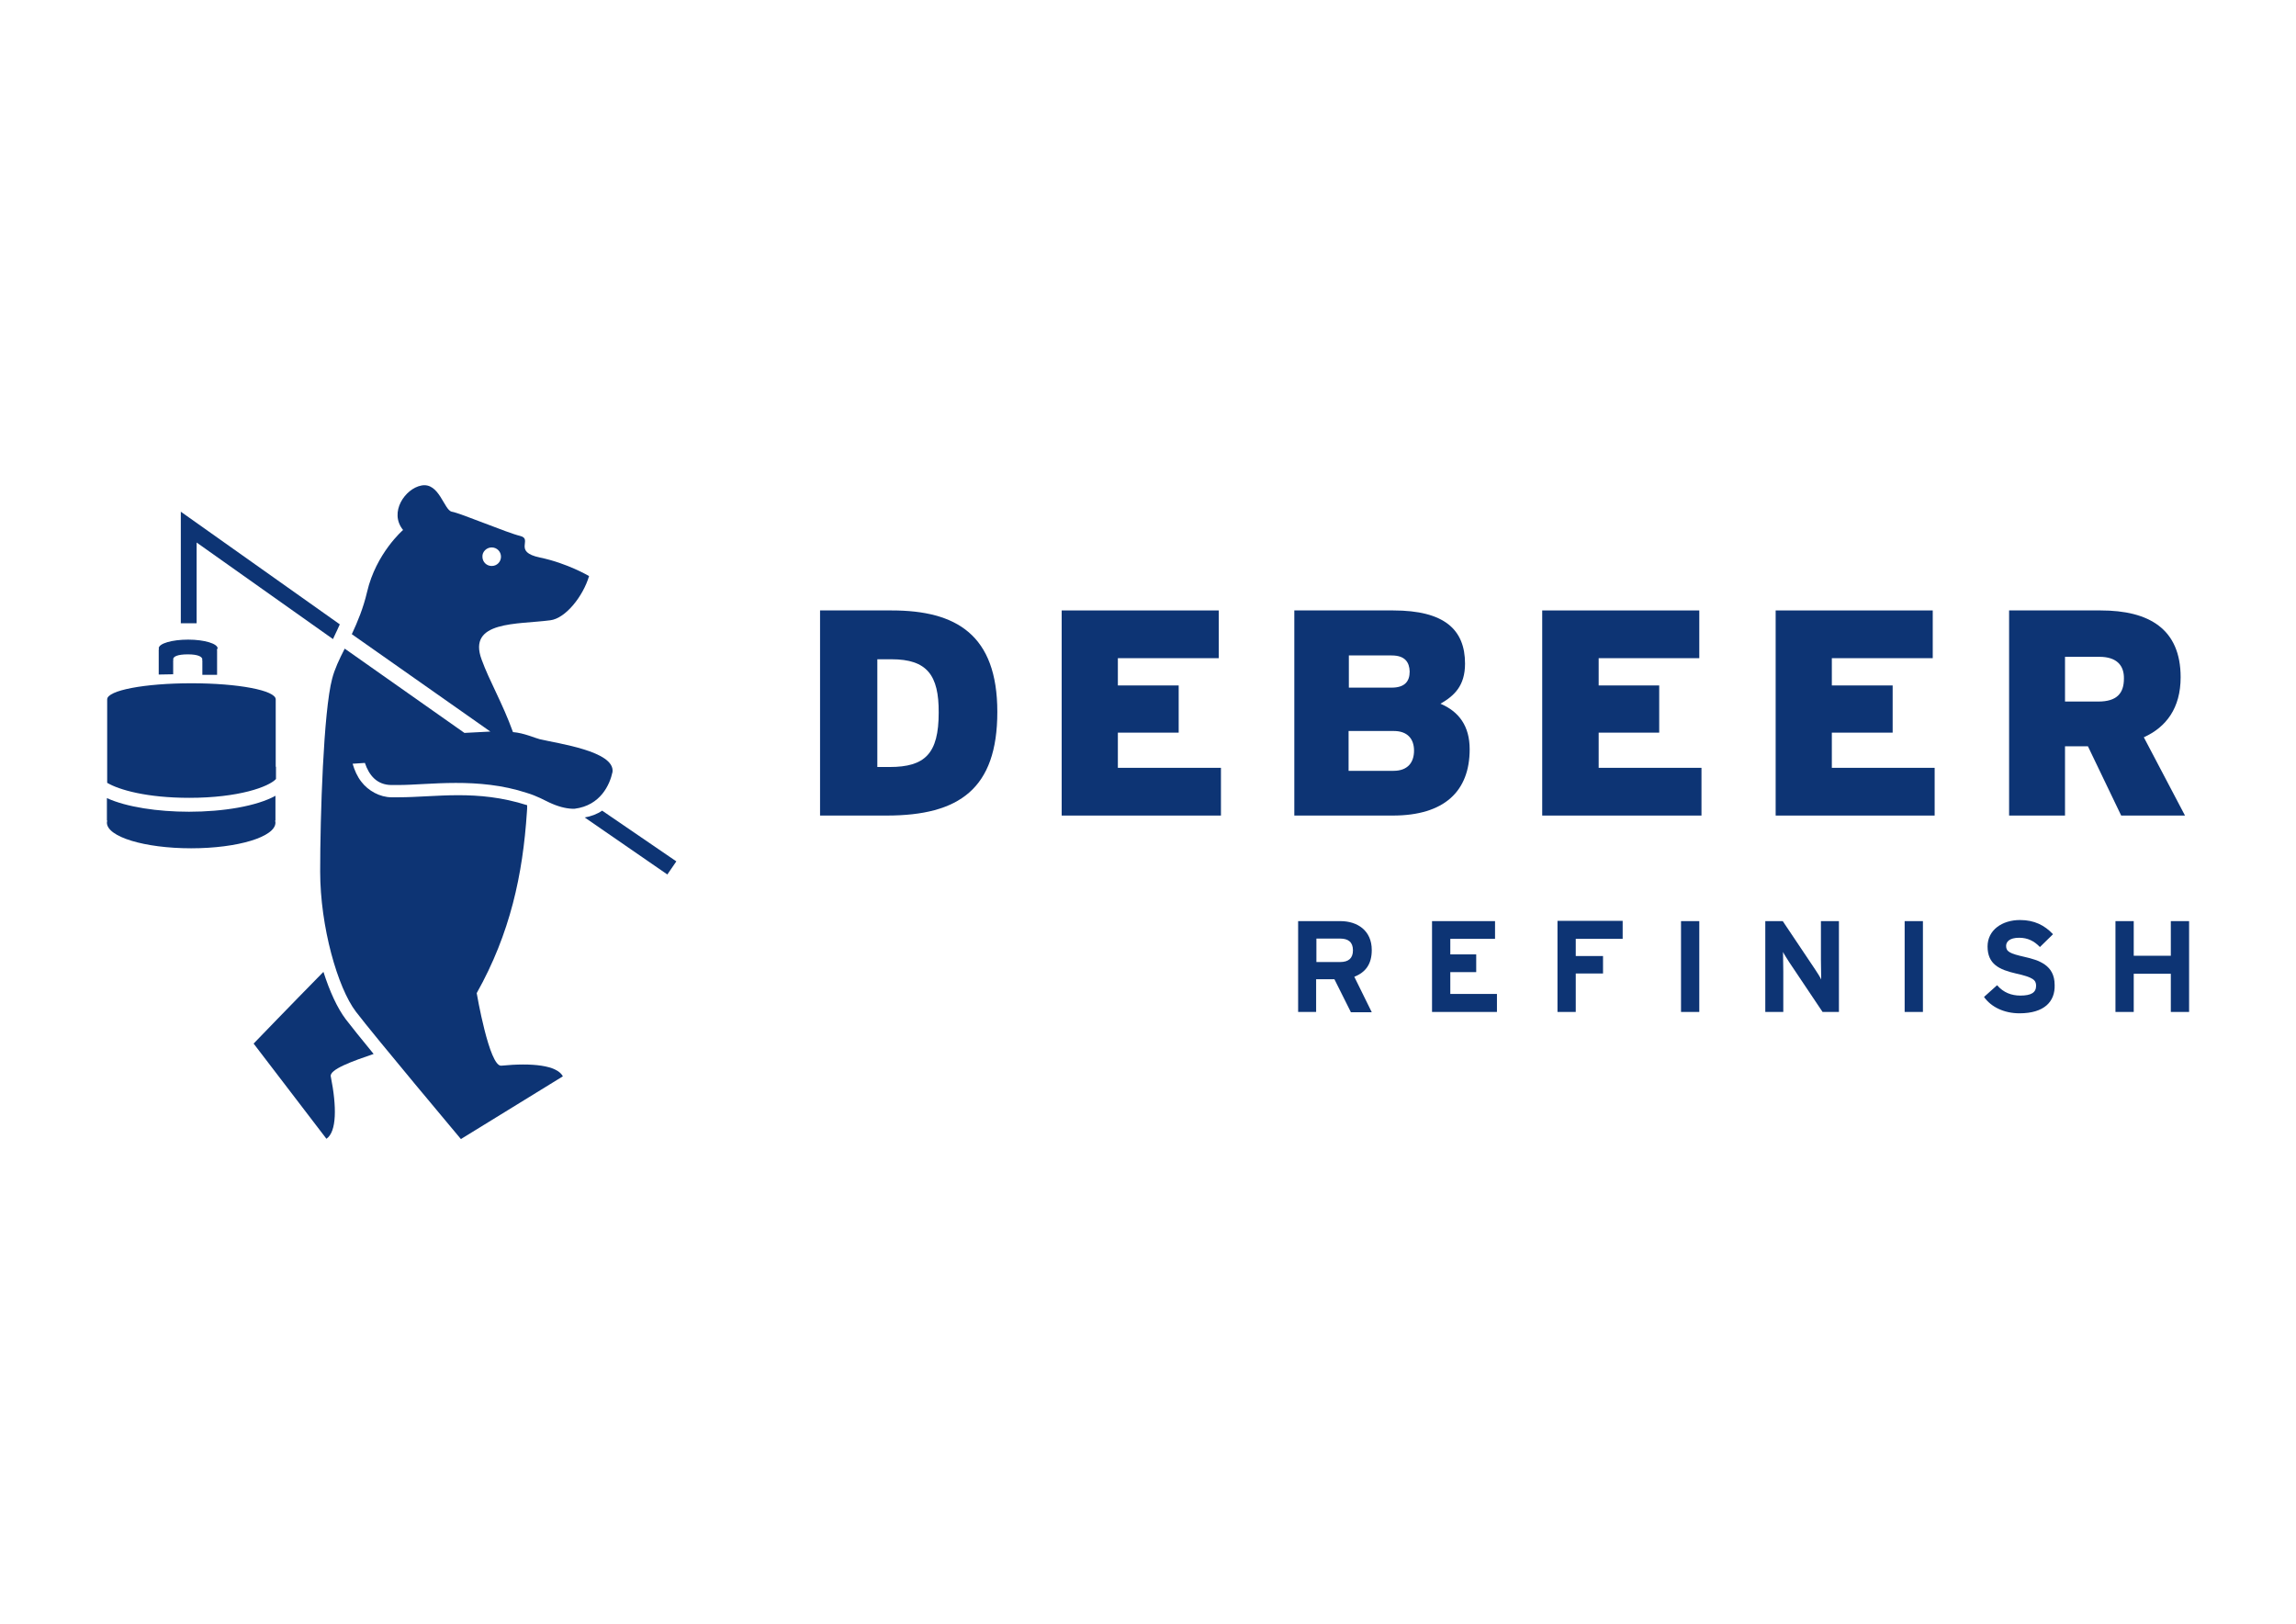 <?xml version="1.0" encoding="utf-8"?>
<!-- Generator: Adobe Illustrator 22.0.1, SVG Export Plug-In . SVG Version: 6.00 Build 0)  -->
<svg version="1.1" id="Livello_1" xmlns="http://www.w3.org/2000/svg" xmlns:xlink="http://www.w3.org/1999/xlink" x="0px" y="0px"
	 viewBox="0 0 841.9 595.3" style="enable-background:new 0 0 841.9 595.3;" xml:space="preserve">
<style type="text/css">
	.st0{fill:#0D3474;}
</style>
<g>
	<g>
		<path class="st0" d="M325.1,299h-24.4v-75.2H327c23.6,0,38.7,8.9,38.7,37.2C365.7,289.2,351.7,299,325.1,299 M326.9,241.7h-5.2
			v39.5h4.5c13,0,18-4.9,18-19.9C344.3,247.5,339.9,241.7,326.9,241.7"/>
		<polygon class="st0" points="389.3,299 389.3,223.8 446.9,223.8 446.9,241.3 409.9,241.3 409.9,251.3 432.2,251.3 432.2,268.6 
			409.9,268.6 409.9,281.5 447.7,281.5 447.7,299 		"/>
		<path class="st0" d="M495.3,371l-6-12h-6.7v12H476v-33.3h15.5c6.3,0,11.5,3.5,11.5,10.6c0,5-2.1,8.1-6.4,9.8l6.4,13H495.3z
			 M491.4,344.1h-8.7v8.6h8.7c3.1,0,4.7-1.4,4.7-4.3C496.1,345.4,494.4,344.1,491.4,344.1"/>
		<polygon class="st0" points="525.1,371 525.1,337.7 548.2,337.7 548.2,344.2 531.8,344.2 531.8,349.9 541.3,349.9 541.3,356.4 
			531.8,356.4 531.8,364.4 548.9,364.4 548.9,371 		"/>
		<polygon class="st0" points="577.8,344.2 577.8,350.5 587.8,350.5 587.8,356.9 577.8,356.9 577.8,371 571.1,371 571.1,337.6 
			595,337.6 595,344.2 		"/>
		<rect x="616.4" y="337.7" class="st0" width="6.7" height="33.3"/>
		<path class="st0" d="M668.3,371l-12.2-18.2c-0.8-1.3-1.9-2.9-2.3-3.8c0,1.3,0.1,5.4,0.1,7.3V371h-6.6v-33.3h6.4l11.8,17.6
			c0.8,1.2,1.9,2.9,2.3,3.8c0-1.2-0.1-5.4-0.1-7.3v-14.1h6.6V371H668.3z"/>
		<rect x="698.4" y="337.7" class="st0" width="6.7" height="33.3"/>
		<path class="st0" d="M740.5,371.5c-5.6,0-10.4-2.3-13-6l4.8-4.3c2.3,2.7,5.3,3.8,8.5,3.8c4,0,5.8-1.1,5.8-3.6
			c0-2.1-1.1-3.1-7.4-4.5c-6.1-1.4-10.4-3.4-10.4-9.9c0-6,5.3-9.7,11.9-9.7c5.2,0,9,1.9,12.1,5.2l-4.8,4.7c-2.1-2.2-4.5-3.4-7.6-3.4
			c-3.6,0-4.8,1.5-4.8,3c0,2.1,1.4,2.8,6.7,4c5.3,1.2,11.1,3,11.1,10.3C753.6,367.2,749.6,371.5,740.5,371.5"/>
		<polygon class="st0" points="796,371 796,357 782.4,357 782.4,371 775.7,371 775.7,337.7 782.4,337.7 782.4,350.4 796,350.4 
			796,337.7 802.7,337.7 802.7,371 		"/>
		<path class="st0" d="M510.7,299h-36.1v-75.2h36.3c18.7,0,26.3,7,26.3,19.5c0,8.2-4,11.8-9,14.7c6.8,2.9,10.7,8.2,10.7,16.7
			C538.9,290.1,529.6,299,510.7,299 M510.3,240.3h-15.7v11.8h15.7c4.8,0,6.6-2.3,6.6-5.9C516.8,242.8,515.2,240.3,510.3,240.3
			 M511.1,268h-16.6v14.6H511c5.2,0,7.5-3.1,7.5-7.4C518.5,270.8,516,268,511.1,268"/>
		<polygon class="st0" points="565.5,299 565.5,223.8 623.1,223.8 623.1,241.3 586.2,241.3 586.2,251.3 608.4,251.3 608.4,268.6 
			586.2,268.6 586.2,281.5 623.9,281.5 623.9,299 		"/>
		<polygon class="st0" points="651.1,299 651.1,223.8 708.7,223.8 708.7,241.3 671.7,241.3 671.7,251.3 694,251.3 694,268.6 
			671.7,268.6 671.7,281.5 709.4,281.5 709.4,299 		"/>
		<path class="st0" d="M777.8,299l-12.2-25.4h-8.4V299h-20.5v-75.2h33.6c17.6,0,29.3,6.7,29.3,24.5c0,11.3-5.3,18.3-13.5,22
			l15.1,28.7H777.8z M769.8,240.8h-12.6v16.4h12.2c6.8,0,9.4-3,9.4-8.4C778.9,244.1,776.3,240.8,769.8,240.8"/>
	</g>
	<g>
		<path class="st0" d="M101.1,281.1v-24.7c0-3.3-13.8-5.9-30.9-5.9c-17.1,0-30.9,2.6-30.9,5.9V287c4.4,2.6,14.6,5.5,30.1,5.5
			c18.1,0,29.1-4,31.8-6.9v-3.8V281.1z"/>
		<path class="st0" d="M101.1,291.7c-7,3.9-19.4,5.9-31.8,5.9c-11.4,0-22.9-1.7-30.1-5v8.2h0.1l-0.1,0.8c0,5.2,13.8,9.4,30.9,9.4
			c17.1,0,30.9-4.2,30.9-9.4l-0.1-0.8h0.1V291.7z"/>
		<path class="st0" d="M79.8,237.7c0-1.7-4.8-3.2-10.8-3.2c-5.9,0-10.8,1.4-10.8,3.2l0.1,0.4h-0.1v9.2l5.3-0.1V242h0.1l-0.1-0.3
			c0-1,1.6-1.8,5.4-1.8c3.8,0,5.3,0.9,5.3,1.9l-0.1,0.3h0.1v5.3l5.4,0v-9.2h-0.1L79.8,237.7"/>
		<path class="st0" d="M122.7,233c0.6-1.3,1.3-2.7,1.9-4.1l-58.3-41.3v40.9h5.8v-29.6l50,35.4L122.7,233"/>
		<path class="st0" d="M170.3,268.7l-43.9-30.9c-2,3.9-3.7,7.5-4.6,11c-3.2,12-4.4,50.5-4.4,70.7c0,20.2,6.4,42.6,13.1,51.4
			c6.7,8.8,38.5,46.7,38.5,46.7l37.4-23c-2.2-4.1-11.4-5-22.6-3.9c-4.4,0.4-9-26.6-9-26.6c12.3-21.9,16.9-43.5,18.4-66.3
			c0.1-1.1,0.1-1.5,0.1-2.6c-18.5-5.9-33.5-2.9-47.3-2.9c-0.8,0-1.5,0-2.2,0h-0.2c-4.3,0-8.6-2.4-11.1-5.7c-1.5-1.9-2.5-4.2-3.2-6.6
			l4.5-0.3c1.5,4.5,4.4,8.1,9.8,8.1h0.2c0.7,0,1.4,0,2.2,0c11.2,0,29.3-3,47.2,2.9v0c3.7,1.1,6.7,2.8,8.2,3.5c3.2,1.5,6,2.2,8.4,2.3
			l0.2,0h0.7c9.5-1.2,12.9-8.8,13.9-13.5c0.9-7.6-20-10.4-26.7-12c-1.7-0.4-5.8-2.3-9.8-2.6c-3.9-10.8-8.6-18.6-11.5-26.6
			c-5.3-14.3,13.1-12.8,25.2-14.4c5.6-0.7,12-8.8,14.2-16.2c0,0-7.9-4.7-18-6.8c-10.1-2.1-2.5-6.7-7.2-7.9c-4.7-1.1-22-8.4-25.1-8.9
			c-2.9-0.5-4.6-10.9-11.2-9.6c-5.9,1.1-12,9.8-6.7,16.3c0,0-9.9,8.5-13.2,22.7c-1.4,6-3.5,11-5.6,15.5l50.8,35.7 M180.3,200.7
			c1.9,0,3.4,1.5,3.4,3.4c0,1.9-1.5,3.4-3.4,3.4c-1.9,0-3.4-1.5-3.4-3.4C176.8,202.3,178.4,200.7,180.3,200.7"/>
		<path class="st0" d="M220.8,297.2c-1.9,1.3-4.1,2.1-6.4,2.5l30.3,20.9l3.3-4.8L220.8,297.2z"/>
		<path class="st0" d="M137,386.4c-4.5-5.5-8.3-10.2-10.2-12.7c-3.1-4.1-5.9-10.2-8.2-17.4c-12.3,12.5-25.6,26.3-25.6,26.3
			l26.7,34.9c3.8-2.6,3.8-11.8,1.6-22.8C120.6,392.1,129.4,389,137,386.4"/>
	</g>
</g>
</svg>
